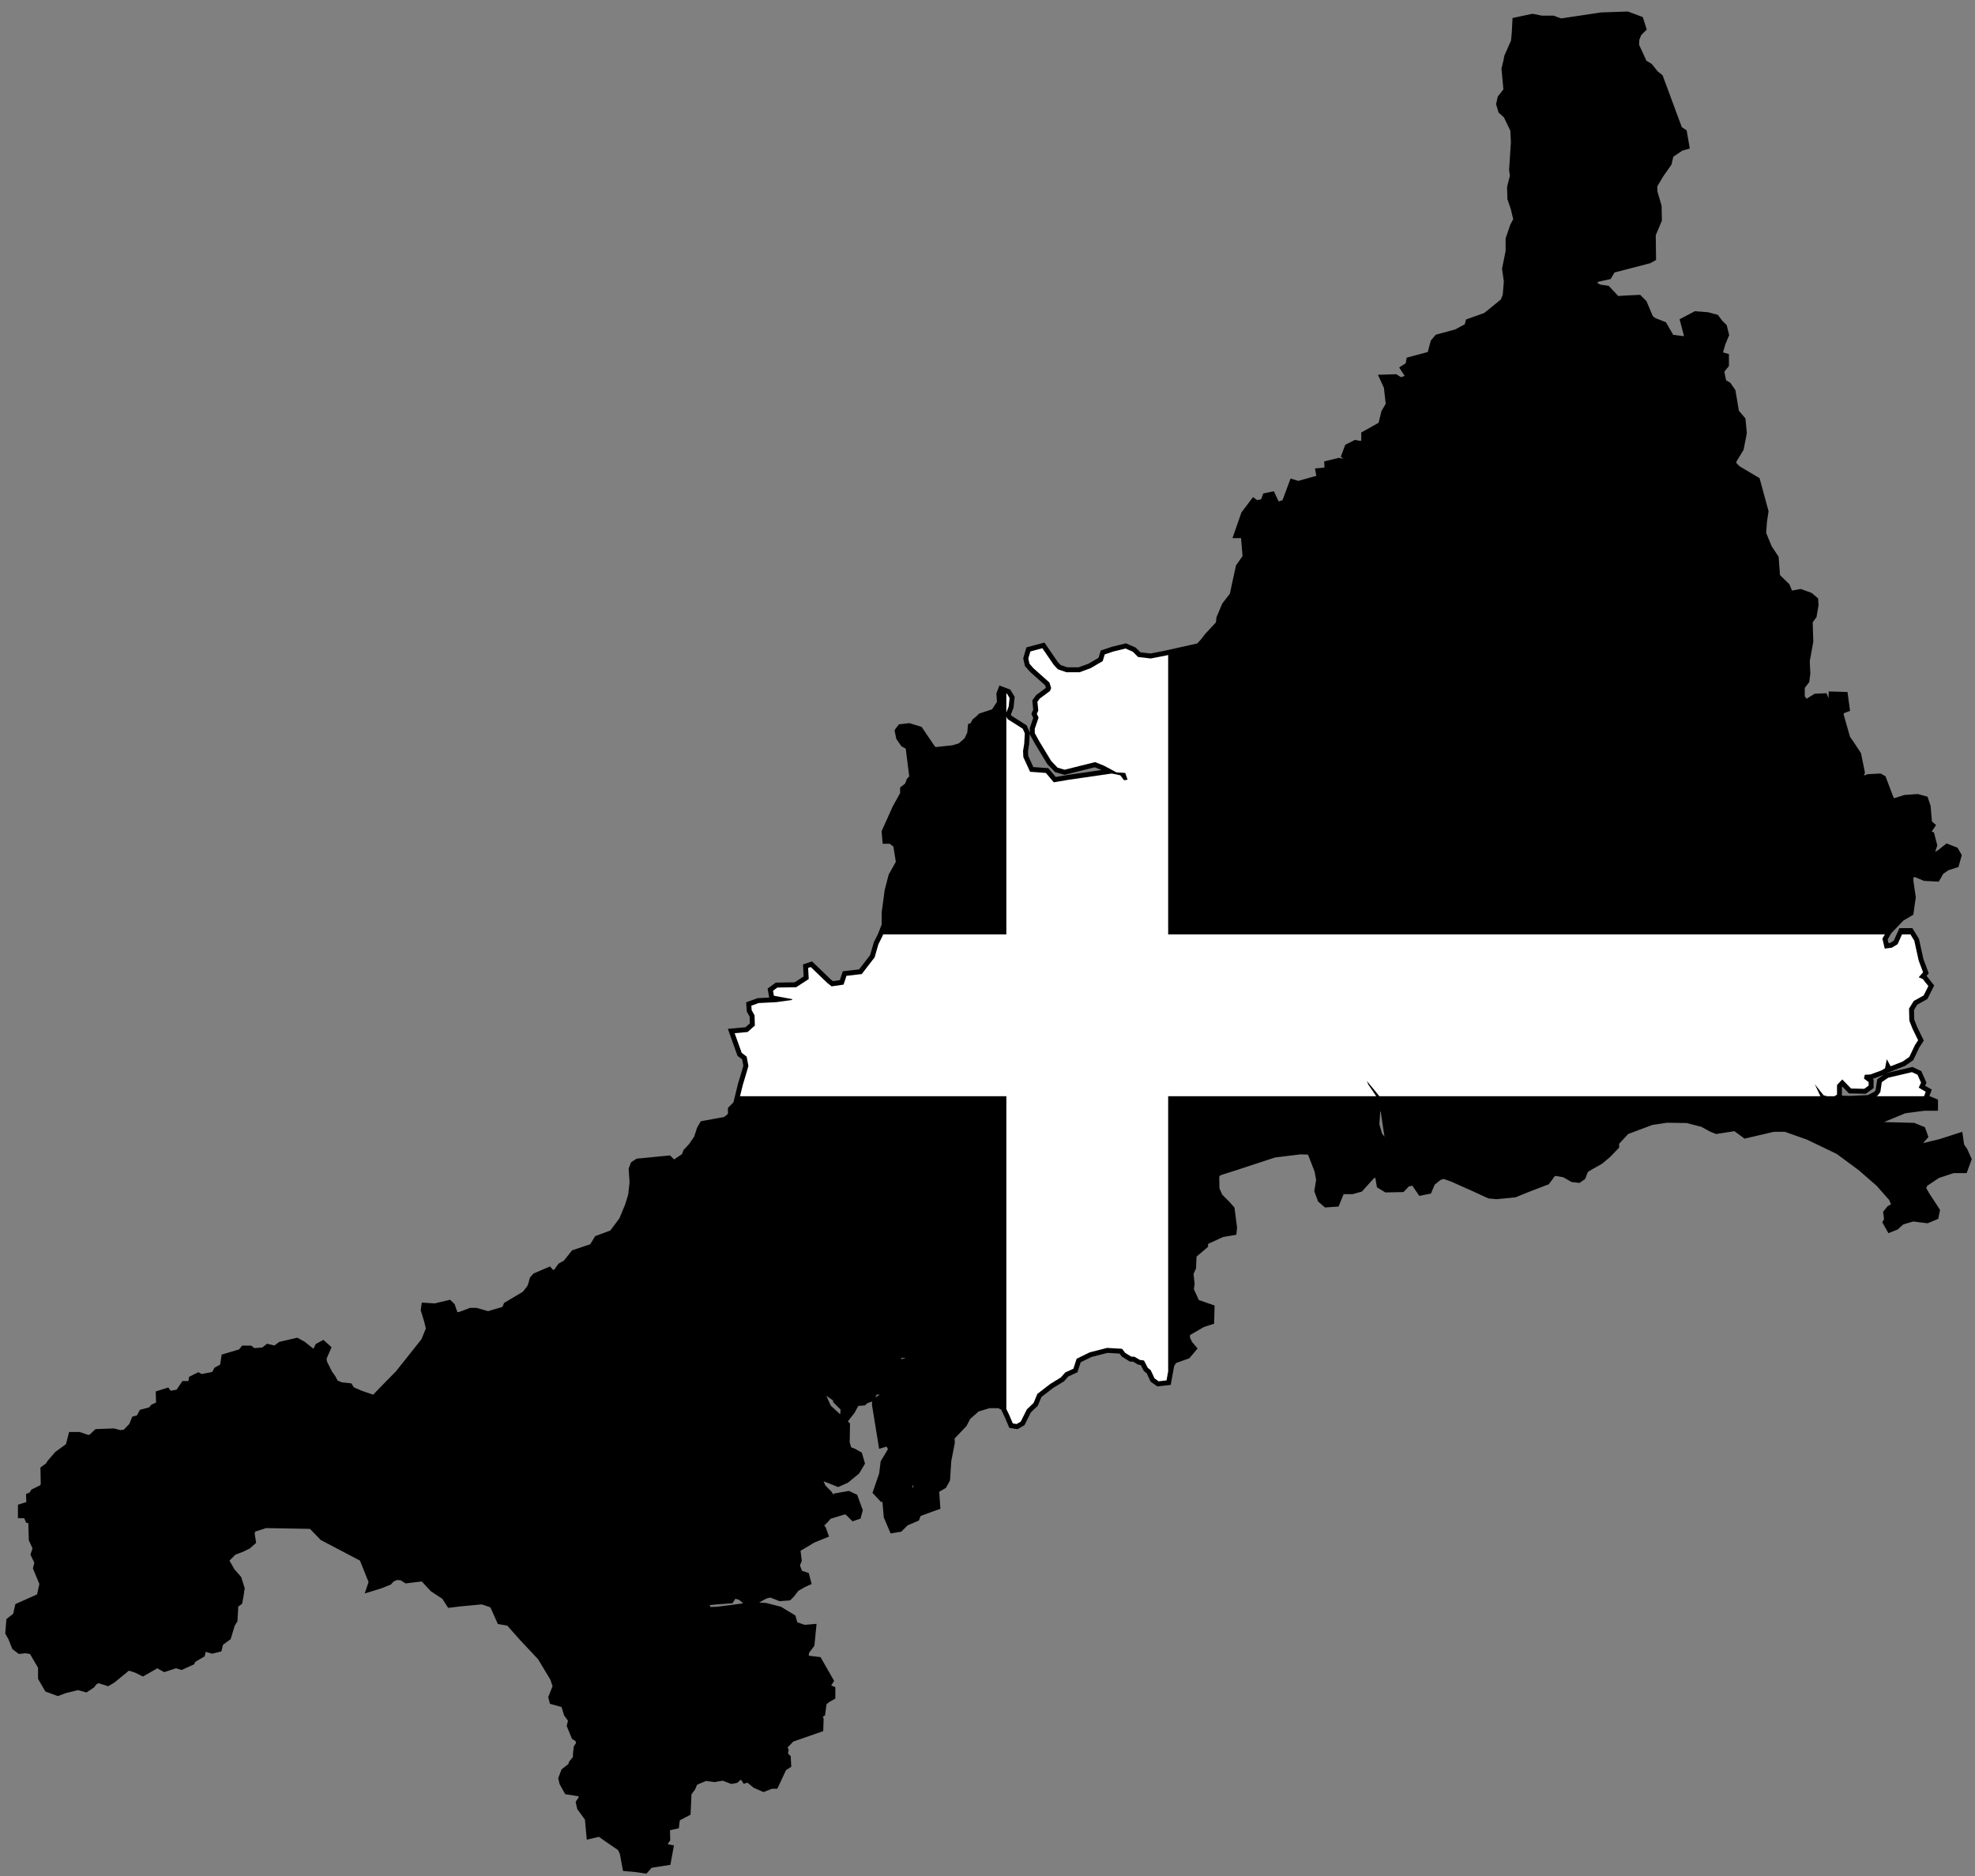 <?xml version="1.0" encoding="UTF-8" standalone="no"?>
<!-- Created with Inkscape (http://www.inkscape.org/) -->
<svg
   xmlns:dc="http://purl.org/dc/elements/1.1/"
   xmlns:cc="http://creativecommons.org/ns#"
   xmlns:rdf="http://www.w3.org/1999/02/22-rdf-syntax-ns#"
   xmlns:svg="http://www.w3.org/2000/svg"
   xmlns="http://www.w3.org/2000/svg"
   xmlns:sodipodi="http://sodipodi.sourceforge.net/DTD/sodipodi-0.dtd"
   xmlns:inkscape="http://www.inkscape.org/namespaces/inkscape"
   width="1000"
   height="950"
   id="svg2"
   sodipodi:version="0.32"
   inkscape:version="0.46"
   version="1.0"
   sodipodi:docname="Flag-map of Cornwall.svg"
   inkscape:output_extension="org.inkscape.output.svg.inkscape">
  <rect width="100%" height="100%" fill="#808080" stroke="none"/>
  <defs
     id="defs4">
    <inkscape:perspective
       sodipodi:type="inkscape:persp3d"
       inkscape:vp_x="0 : 526.18109 : 1"
       inkscape:vp_y="0 : 1000 : 0"
       inkscape:vp_z="744.09448 : 526.18109 : 1"
       inkscape:persp3d-origin="372.04724 : 350.78739 : 1"
       id="perspective10" />
    <inkscape:perspective
       id="perspective2464"
       inkscape:persp3d-origin="372.04724 : 350.78739 : 1"
       inkscape:vp_z="744.09448 : 526.18109 : 1"
       inkscape:vp_y="0 : 1000 : 0"
       inkscape:vp_x="0 : 526.18109 : 1"
       sodipodi:type="inkscape:persp3d" />
    <inkscape:perspective
       id="perspective3233"
       inkscape:persp3d-origin="810 : 360 : 1"
       inkscape:vp_z="1620 : 540 : 1"
       inkscape:vp_y="0 : 1000 : 0"
       inkscape:vp_x="0 : 540 : 1"
       sodipodi:type="inkscape:persp3d" />
    <clipPath
       clipPathUnits="userSpaceOnUse"
       id="clipPath3994">
      <g
         id="g3996">
        <rect
           y="293.401"
           x="509.545"
           height="440.382"
           width="81.932"
           id="rect3998"
           style="opacity:1;fill:#ffffff;fill-opacity:1;fill-rule:evenodd;stroke:none;stroke-width:5;stroke-linecap:butt;stroke-linejoin:miter;stroke-miterlimit:4;stroke-dasharray:none;stroke-dashoffset:0;stroke-opacity:1" />
        <rect
           transform="matrix(0,1,-1,0,0,0)"
           style="opacity:1;fill:#ffffff;fill-opacity:1;fill-rule:evenodd;stroke:none;stroke-width:5;stroke-linecap:butt;stroke-linejoin:miter;stroke-miterlimit:4;stroke-dasharray:none;stroke-dashoffset:0;stroke-opacity:1"
           id="rect4000"
           width="81.932"
           height="721.249"
           x="473.183"
           y="-1005.102" />
      </g>
    </clipPath>
  </defs>
  <sodipodi:namedview
     id="base"
     pagecolor="#ffffff"
     bordercolor="#666666"
     borderopacity="1.0"
     gridtolerance="10000"
     guidetolerance="10"
     objecttolerance="10"
     inkscape:pageopacity="0.0"
     inkscape:pageshadow="2"
     inkscape:zoom="0.49497475"
     inkscape:cx="602.47614"
     inkscape:cy="618.62316"
     inkscape:document-units="px"
     inkscape:current-layer="layer2"
     showgrid="false"
     inkscape:window-width="1280"
     inkscape:window-height="977"
     inkscape:window-x="-4"
     inkscape:window-y="-4"
     borderlayer="true" />
  <g
     inkscape:label="Layer 1"
     inkscape:groupmode="layer"
     id="layer1" />
  <g
     inkscape:groupmode="layer"
     id="layer2"
     inkscape:label="ddd">
    <path
       style="fill:#000000;fill-rule:evenodd;stroke:#000000;stroke-width:5;stroke-linecap:butt;stroke-linejoin:miter;stroke-opacity:1;fill-opacity:1;stroke-miterlimit:4;stroke-dasharray:none"
       d="M 16.73,835.257 L 21.762,843.853 L 21.762,849.514 L 24.697,854.546 L 29.309,856.223 L 32.664,854.965 L 39.582,853.288 L 43.356,854.336 L 45.872,852.659 L 47.34,850.772 L 49.856,849.724 L 54.468,851.191 L 56.565,849.933 L 64.741,843.224 L 69.354,844.692 L 72.289,846.16 L 79.627,841.966 L 83.4,844.063 L 89.061,842.176 L 91.787,843.015 L 96.399,840.918 L 96.818,839.87 L 101.431,837.144 L 102.269,833.37 L 107.511,834.838 L 110.027,834.209 L 110.656,831.484 L 114.639,828.548 L 116.526,822.259 L 117.784,820.162 L 118.203,812.195 L 120.3,810.728 L 120.719,808.631 L 121.348,804.438 L 119.881,799.826 L 118.623,798.358 L 116.736,796.261 L 113.591,790.81 L 113.591,789.343 L 117.784,785.15 L 122.187,783.473 L 125.122,782.005 L 127.009,780.328 L 126.38,776.344 L 127.218,773.619 L 134.347,771.313 L 158.038,771.732 L 163.908,777.812 L 184.245,788.504 L 189.276,801.084 L 188.592,803.103 L 192.447,801.917 L 196.449,800.286 L 197.783,798.803 L 200.452,797.617 L 203.565,797.766 L 205.937,799.248 L 214.536,798.21 L 219.724,803.844 L 225.803,807.846 L 228.174,811.553 L 233.067,810.96 L 244.185,809.922 L 249.522,811.701 L 250.56,812.887 L 253.822,820.151 L 258.121,820.892 L 265.385,829.046 L 274.428,838.682 L 280.951,849.504 L 282.434,853.952 L 280.21,859.585 L 280.506,860.771 L 285.843,862.254 L 286.733,863.736 L 287.919,867.591 L 290.291,870.852 L 289.55,873.817 L 291.625,878.858 L 293.404,879.895 L 294.442,883.009 L 292.959,885.232 L 292.663,887.753 L 292.514,890.718 L 290.439,893.238 L 289.846,894.869 L 286.436,897.537 L 285.25,900.65 L 285.695,902.577 L 287.771,906.284 L 294.293,907.321 L 296.072,909.99 L 294.145,912.955 L 294.59,915.03 L 298.593,920.516 L 299.334,928.521 L 303.781,927.483 L 307.784,930.3 L 314.9,935.192 L 316.234,938.009 L 317.569,945.125 L 322.461,945.57 L 326.315,946.163 L 328.687,943.494 L 337.286,942.16 L 338.323,936.526 L 336.544,936.23 L 335.358,933.265 L 336.841,931.189 L 336.693,924.815 L 341.437,923.777 L 341.881,920.219 L 347.218,917.402 L 347.663,907.766 L 349.739,904.949 L 351.073,901.836 L 357.151,899.316 L 361.747,899.909 L 366.194,899.168 L 370.493,900.798 L 372.124,900.502 L 374.2,898.723 L 376.572,898.723 L 377.609,900.354 L 378.944,899.909 L 382.946,903.17 L 386.652,904.801 L 390.359,903.319 L 391.989,903.319 L 395.992,894.72 L 398.068,893.386 L 397.919,890.421 L 396.289,888.79 L 396.733,886.418 L 395.844,884.343 L 400.291,879.747 L 414.375,874.855 L 414.523,870.852 L 413.634,868.184 L 415.413,867.146 L 416.154,861.661 L 418.378,859.882 L 420.453,858.696 L 420.453,856.027 L 418.081,854.99 L 418.081,853.211 L 419.415,851.135 L 413.93,841.499 L 407.852,840.758 L 406.814,839.868 L 407.259,836.014 L 409.928,832.456 L 410.669,825.043 L 407.111,825.34 L 403.256,824.006 L 395.251,824.599 L 393.324,822.523 L 396.437,822.078 L 400.884,820.744 L 400.588,819.706 L 395.696,816.741 L 394.51,816 L 387.542,814.221 L 381.167,813.776 L 370.345,815.259 L 363.229,816.148 L 350.925,816.593 L 354.631,814.369 L 356.854,813.183 L 355.668,809.774 L 355.224,805.771 L 358.633,810.367 L 363.377,809.922 L 369.456,809.477 L 371.383,806.512 L 374.644,805.178 L 373.755,807.402 L 375.534,807.995 L 378.351,810.367 L 382.057,809.922 L 387.245,807.105 L 390.21,806.364 L 395.103,808.291 L 398.957,807.995 L 400.143,806.809 L 402.515,803.696 L 406.666,801.323 L 408,800.731 L 407.407,798.507 L 404.146,797.469 L 402.367,792.725 L 403.405,790.057 L 402.663,783.978 L 407.704,781.013 L 411.114,778.938 L 416.599,776.714 L 415.857,774.639 L 414.671,773.304 L 414.671,771.674 L 417.488,768.857 L 419.119,766.93 L 427.273,764.41 L 429.348,764.558 L 432.313,767.523 L 433.647,767.078 L 434.24,764.854 L 432.017,758.776 L 429.496,757.59 L 423.566,758.628 L 421.343,760.407 L 418.971,756.849 L 415.857,753.736 L 414.671,751.067 L 412.448,750.326 L 403.256,745.878 L 401.774,743.951 L 405.48,744.099 L 408.445,743.951 L 414.523,746.471 L 421.787,749.288 L 424.308,750.326 L 428.014,748.695 L 433.054,744.544 L 435.278,740.838 L 434.24,737.28 L 431.868,735.946 L 428.903,734.76 L 427.717,730.757 L 427.866,721.862 L 424.159,718.452 L 418.526,713.264 L 415.857,707.186 L 414.375,705.851 L 411.114,705.407 L 408.89,703.924 L 405.628,702.442 L 405.628,701.404 L 411.558,702.293 L 413.337,702.145 L 415.709,703.479 L 418.229,703.628 L 421.194,705.703 L 423.122,702.145 L 424.308,705.703 L 424.308,708.964 L 428.162,712.819 L 427.866,717.563 L 430.534,714.153 L 433.054,709.558 L 436.909,709.261 L 437.947,708.372 L 440.319,707.482 L 442.394,703.924 L 441.801,701.7 L 441.356,700.218 L 444.914,700.663 L 445.952,703.776 L 446.99,703.776 L 448.027,701.404 L 447.583,696.808 L 448.472,694.288 L 448.027,691.471 L 444.173,688.803 L 448.027,689.396 L 450.844,688.061 L 453.809,687.617 L 454.699,684.948 L 452.92,680.945 L 452.178,678.722 L 453.661,677.684 L 456.033,673.533 L 455.885,672.199 L 452.92,670.865 L 449.806,672.495 L 447.583,674.274 L 447.138,672.199 L 444.766,669.679 L 445.062,667.751 L 441.949,667.01 L 438.688,665.972 L 434.24,665.528 L 430.534,664.786 L 437.205,664.49 L 440.467,665.231 L 442.246,664.045 L 442.246,663.156 L 445.211,663.6 L 446.99,666.269 L 448.176,668.937 L 448.176,670.42 L 450.844,669.975 L 453.216,666.714 L 454.106,664.786 L 457.071,664.638 L 459.591,661.525 L 458.405,658.115 L 459.294,657.374 L 460.629,662.118 L 460.184,664.638 L 456.033,666.121 L 454.699,668.196 L 456.478,669.234 L 458.998,672.94 L 458.257,675.905 L 456.478,677.981 L 457.367,683.317 L 458.108,685.096 L 461.222,685.096 L 464.187,687.617 L 466.41,687.32 L 467.448,688.358 L 472.933,687.32 L 475.898,684.8 L 476.047,682.28 L 482.421,680.501 L 481.235,677.091 L 484.941,677.832 L 487.758,675.609 L 488.351,674.274 L 489.241,676.202 L 490.427,675.757 L 488.796,678.129 L 487.462,680.797 L 488.055,682.576 L 482.125,683.317 L 479.011,684.948 L 478.122,686.579 L 472.489,690.137 L 463.445,690.582 L 462.259,689.247 L 454.55,691.323 L 450.696,692.509 L 450.103,693.547 L 450.251,698.735 L 450.251,705.11 L 449.213,707.037 L 444.025,710.002 L 444.025,711.336 L 447.138,730.461 L 450.103,729.571 L 452.475,733.87 L 448.324,740.838 L 447.583,746.768 L 444.618,755.366 L 446.841,757.738 L 448.472,757.145 L 452.03,755.663 L 457.367,756.404 L 459.443,753.736 L 459.739,750.771 L 461.073,749.733 L 460.184,744.692 L 461.666,743.803 L 465.373,753.143 L 460.036,760.555 L 457.96,758.331 L 451.289,758.924 L 449.362,761.148 L 449.955,767.819 L 452.475,773.749 L 455.143,773.304 L 458.108,770.34 L 463.297,768.116 L 464.187,765.744 L 471.006,763.224 L 473.526,762.334 L 472.933,754.032 L 477.084,751.66 L 478.567,748.992 L 479.16,739.652 L 480.939,730.461 L 480.79,727.496 L 487.313,720.676 L 489.241,716.97 L 494.281,712.523 L 500.656,710.595 L 505.993,710.595 L 508.81,711.929 L 511.181,716.97 L 512.812,720.824 L 514.739,721.121 L 516.815,719.935 L 519.928,713.708 L 523.338,710.447 L 525.265,705.851 L 531.788,700.811 L 537.125,697.549 L 539.349,695.029 L 543.5,693.102 L 545.13,688.061 L 551.802,684.8 L 560.548,682.576 L 568.109,683.021 L 569.74,685.096 L 572.853,687.024 L 574.335,687.024 L 577.152,688.654 L 579.228,688.951 L 581.155,692.657 L 582.637,693.843 L 584.565,697.994 L 586.64,699.477 L 590.643,699.032 L 592.125,690.878 L 593.756,688.21 L 600.724,685.689 L 603.096,682.873 L 601.465,680.945 L 599.982,677.832 L 600.131,674.571 L 608.581,669.679 L 612.287,668.493 L 612.435,662.859 L 605.171,660.339 L 601.91,653.223 L 602.355,650.11 L 601.761,644.625 L 603.096,641.808 L 603.392,635.137 L 609.174,630.244 L 609.174,628.317 L 618.514,624.018 L 623.702,623.128 L 623.851,621.646 L 622.665,612.603 L 620.737,610.379 L 616.735,606.376 L 614.956,602.374 L 614.807,594.813 L 616.735,592.886 L 625.185,590.217 L 645.05,583.694 L 658.393,582.064 L 663.581,582.212 L 664.174,582.657 L 668.029,592.589 L 668.918,597.481 L 668.029,602.967 L 669.511,606.969 L 671.735,608.897 L 676.034,608.6 L 677.961,603.856 L 678.999,602.225 L 684.484,602.225 L 688.191,601.188 L 693.972,594.813 L 700.94,590.958 L 704.053,586.956 L 704.053,583.991 L 701.385,579.988 L 697.53,575.244 L 695.899,569.611 L 696.344,562.939 L 697.678,557.602 L 696.789,555.082 L 692.786,549.152 L 692.045,547.373 L 695.603,551.673 L 698.864,555.675 L 701.533,562.198 L 702.571,569.314 L 703.608,575.985 L 704.794,579.395 L 707.315,586.215 L 705.684,589.624 L 704.794,591.255 L 703.015,593.479 L 699.606,594.961 L 698.864,596.295 L 699.457,599.705 L 702.126,601.336 L 709.538,601.188 L 712.059,598.519 L 716.21,597.63 L 719.768,602.818 L 722.733,602.225 L 724.363,598.371 L 728.218,595.258 L 731.034,594.368 L 735.63,595.999 L 746.601,600.891 L 754.31,604.449 L 757.868,604.746 L 766.762,603.856 L 773.73,601.039 L 782.625,597.63 L 786.035,593.034 L 788.258,593.034 L 792.409,593.775 L 796.56,596.147 L 799.081,596.444 L 800.563,595.406 L 801.897,591.848 L 804.714,590.069 L 807.679,588.438 L 809.755,587.252 L 813.461,584.139 L 817.315,580.136 L 817.315,578.209 L 821.318,573.91 L 822.949,572.131 L 835.995,567.239 L 843.852,566.053 L 854.377,566.201 L 862.383,568.276 L 866.979,570.797 L 869.202,571.686 L 878.839,570.204 L 883.879,573.91 L 897.814,570.648 L 904.189,570.648 L 915.901,574.799 L 931.319,582.212 L 942.734,590.662 L 951.925,598.667 L 958.745,606.376 L 960.524,610.676 L 959.634,611.565 L 957.41,612.751 L 956.076,614.382 L 956.521,617.94 L 955.928,618.977 L 957.262,621.349 L 959.486,620.46 L 962.451,617.792 L 968.529,616.013 L 975.645,616.902 L 979.203,615.42 L 979.648,613.196 L 974.904,605.932 L 972.384,601.632 L 974.014,598.667 L 980.686,594.22 L 988.839,591.551 L 994.028,591.551 L 995.659,587.104 L 993.88,583.101 L 992.101,580.581 L 991.508,576.43 L 982.761,579.247 L 972.384,581.767 L 968.974,581.767 L 971.494,577.616 L 973.57,575.244 L 972.68,572.724 L 968.677,571.093 L 951.925,570.648 L 948.071,568.869 L 951.184,566.646 L 964.082,561.309 L 974.311,559.974 L 978.758,559.974 L 978.758,558.492 L 973.718,556.416 L 975.052,552.859 L 971.494,550.783 L 972.68,548.263 L 970.901,544.26 L 968.084,542.926 L 956.076,545.743 L 952.815,547.966 L 952.073,553.007 L 950.739,554.786 L 946.44,557.009 L 936.804,557.454 L 931.912,557.306 L 929.54,558.344 L 922.127,555.972 L 918.866,549.004 L 923.313,554.637 L 927.612,555.823 L 930.133,554.341 L 930.133,549.449 L 932.801,546.632 L 937.249,551.228 L 943.92,551.376 L 946.143,549.745 L 946.143,547.966 L 943.772,546.187 L 944.216,544.26 L 947.033,544.112 L 952.666,542.036 L 954.445,540.999 L 955.335,536.403 L 957.262,539.961 L 963.34,537.589 L 966.75,535.217 L 969.567,529.287 L 971.198,526.767 L 968.381,520.985 L 966.75,516.834 L 966.602,510.756 L 968.974,506.901 L 974.014,504.085 L 976.386,499.341 L 973.57,495.783 L 971.494,494.893 L 973.718,492.373 L 971.494,486.443 L 969.27,476.362 L 966.898,472.508 L 963.34,472.508 L 960.82,478.141 L 957.855,479.92 L 954.297,480.365 L 953.111,475.324 L 955.631,471.025 L 962.154,464.206 L 966.454,461.686 L 967.491,454.421 L 966.305,446.119 L 966.305,442.858 L 969.419,441.375 L 974.755,443.599 L 980.241,443.896 L 982.02,440.782 L 985.429,438.41 L 989.58,437.076 L 990.618,433.37 L 989.432,431.294 L 986.022,429.96 L 982.464,432.777 L 977.869,435.297 L 976.683,432.925 L 978.313,428.033 L 977.127,423.437 L 974.162,422.4 L 976.979,418.249 L 975.793,417.211 L 975.052,408.612 L 974.014,405.499 L 970.753,404.61 L 964.675,405.054 L 957.707,407.278 L 956.076,403.868 L 952.666,394.825 L 951.629,394.232 L 946.143,394.529 L 941.251,396.456 L 937.1,398.976 L 935.47,398.235 L 937.1,395.715 L 940.955,393.639 L 941.696,391.119 L 939.917,382.372 L 936.507,377.184 L 934.432,374.219 L 930.874,361.766 L 931.615,359.246 L 933.987,358.356 L 933.246,352.871 L 928.354,352.723 L 928.205,357.615 L 928.057,360.432 L 926.871,360.876 L 924.647,359.246 L 923.906,355.391 L 923.165,353.612 L 919.607,353.76 L 914.567,356.874 L 913.38,356.132 L 911.305,353.464 L 911.305,347.534 L 913.677,344.421 L 914.122,341.011 L 913.825,334.636 L 915.604,324.852 L 915.308,314.326 L 917.383,311.509 L 918.273,306.321 L 918.124,304.245 L 916.049,302.466 L 911.602,300.836 L 905.82,301.873 L 903.893,297.278 L 898.852,292.385 L 898.111,282.749 L 894.849,277.857 L 891.736,270.296 L 892.181,263.922 L 892.922,259.029 L 888.771,243.76 L 879.283,238.126 L 876.615,235.458 L 876.763,232.938 L 880.469,226.859 L 881.952,219.15 L 881.359,212.924 L 878.097,209.07 L 876.318,198.544 L 874.391,195.727 L 871.723,194.096 L 870.388,187.573 L 872.909,184.46 L 872.909,181.199 L 869.351,180.161 L 871.13,173.786 L 872.909,169.487 L 872.019,165.929 L 870.092,164.002 L 868.313,161.63 L 864.458,160.592 L 858.677,160.147 L 853.34,162.964 L 855.712,171.859 L 852.45,172.749 L 845.631,171.859 L 841.776,165.188 L 836.884,163.261 L 834.809,161.63 L 831.547,153.921 L 829.472,151.845 L 823.542,152.142 L 818.353,152.438 L 813.313,147.101 L 809.458,146.509 L 806.493,145.026 L 806.493,140.727 L 813.906,139.096 L 815.833,135.835 L 834.66,130.942 L 835.995,130.201 L 835.846,118.638 L 838.96,111.225 L 838.811,104.554 L 836.736,97.438 L 836.588,93.732 L 840.146,87.802 L 844,82.317 L 845.038,77.869 L 850.671,74.015 L 852.747,73.422 L 851.709,67.492 L 849.485,66.009 L 839.701,39.621 L 837.477,37.842 L 834.66,34.284 L 831.695,32.505 L 827.396,23.165 L 827.544,19.608 L 828.879,16.346 L 830.954,14.271 L 829.768,10.564 L 823.838,8.341 L 810.941,8.785 L 790.186,11.899 L 786.183,10.416 L 780.401,10.416 L 775.954,9.527 L 768.245,11.157 L 767.948,16.791 L 767.504,21.238 L 764.094,28.947 L 763.649,31.319 L 762.76,34.877 L 763.797,45.996 L 760.684,49.999 L 760.091,52.667 L 760.981,55.632 L 763.501,57.856 L 767.207,65.565 L 767.504,72.088 L 766.614,86.023 L 767.059,89.136 L 765.576,94.918 L 765.725,100.403 L 767.355,105.147 L 767.948,107.667 L 768.838,111.374 L 767.059,114.635 L 764.835,121.158 L 764.835,127.384 L 763.056,136.131 L 763.946,142.358 L 763.353,149.77 L 762.018,153.18 L 754.754,159.11 L 752.679,160.74 L 744.377,163.705 L 743.784,165.929 L 737.706,169.191 L 728.366,171.711 L 726.735,173.638 L 724.956,180.309 L 714.431,183.126 L 713.986,185.498 L 711.91,186.832 L 715.024,191.576 L 709.094,193.8 L 706.277,192.021 L 701.533,192.169 L 703.164,195.727 L 704.201,205.067 L 701.829,209.07 L 700.199,215.741 L 691.749,220.485 L 691.749,225.673 L 687.894,225.673 L 686.412,225.377 L 683.15,227.008 L 681.816,230.566 L 683.595,232.196 L 683.447,233.975 L 681.519,235.31 L 677.961,234.42 L 673.069,235.606 L 673.217,239.016 L 668.77,239.461 L 669.215,241.833 L 667.88,243.167 L 657.355,246.132 L 654.983,245.39 L 651.277,255.323 L 646.088,256.954 L 643.568,251.617 L 641.492,252.062 L 640.454,255.027 L 636.007,255.916 L 634.969,255.175 L 630.818,260.66 L 627.557,270 L 630.67,270 L 631.708,282.304 L 628.15,287.345 L 625.037,301.725 L 621.034,306.914 L 618.365,313.288 L 618.069,316.253 L 612.139,322.628 L 610.212,325.148 L 607.543,328.113 L 589.605,332.116 L 582.637,333.45 L 576.263,332.709 L 573.594,330.041 L 569.888,328.41 L 563.81,329.892 L 559.362,331.375 L 558.325,334.785 L 552.246,338.342 L 546.613,340.418 L 539.942,340.418 L 535.643,338.935 L 533.567,336.712 L 527.785,328.262 L 521.707,329.892 L 520.669,333.45 L 521.262,336.119 L 523.19,338.342 L 531.343,345.607 L 532.233,348.423 L 531.64,349.906 L 526.451,353.76 L 525.265,355.391 L 525.71,359.839 L 524.969,361.469 L 525.858,363.397 L 523.931,369.03 L 523.931,371.254 L 526.303,375.553 L 532.233,385.337 L 535.494,388.747 L 539.052,389.785 L 546.168,388.006 L 554.47,385.93 L 558.918,387.709 L 565.292,391.119 L 569.74,391.416 L 570.926,394.825 L 569.147,395.122 L 567.22,392.602 L 562.92,391.712 L 541.424,394.825 L 533.567,396.16 L 529.564,391.416 L 521.559,390.823 L 518.149,383.41 L 518.001,380.297 L 518.594,376.591 L 518.89,371.402 L 517.853,369.03 L 510.144,364.138 L 509.106,361.914 L 510.737,357.763 L 511.181,353.464 L 509.847,351.24 L 507.475,350.351 L 507.03,351.537 L 507.327,356.132 L 503.917,361.321 L 497.098,363.545 L 496.06,364.583 L 494.429,365.917 L 493.243,368.14 L 492.502,368.437 L 492.206,371.698 L 490.427,375.405 L 486.72,378.666 L 482.866,379.852 L 473.23,380.89 L 471.599,379.852 L 466.559,372.44 L 465.076,370.216 L 460.184,368.733 L 456.478,369.178 L 455.588,370.364 L 456.181,373.181 L 458.108,375.998 L 460.925,377.48 L 463.001,394.084 L 461.37,395.715 L 460.332,398.383 L 458.257,400.014 L 458.257,402.238 L 454.254,409.502 L 448.917,421.362 L 449.213,424.772 L 451.437,424.772 L 454.699,427.44 L 456.181,436.928 L 452.327,443.747 L 450.399,451.16 L 448.917,462.278 L 448.917,468.653 L 446.841,473.99 L 444.766,478.141 L 442.839,484.812 L 436.316,493.262 L 428.607,494.152 L 427.124,498.599 L 421.046,499.489 L 418.822,497.71 L 410.521,489.705 L 409.186,490.149 L 409.483,495.783 L 403.108,499.934 L 393.62,500.082 L 391.396,501.713 L 391.841,504.233 L 401.329,506.012 L 400.588,506.457 L 393.027,507.494 L 384.132,507.939 L 380.426,509.273 L 380.574,511.497 L 382.057,514.166 L 382.205,519.354 L 378.499,522.616 L 371.976,523.209 L 375.534,533.141 L 378.054,535.069 L 378.944,539.813 L 377.609,544.408 L 376.127,549.301 L 373.607,559.53 L 371.086,562.05 L 371.086,565.163 L 367.825,567.98 L 356.41,570.055 L 355.224,572.131 L 353.741,576.727 L 350.776,581.026 L 348.256,583.694 L 347.367,586.066 L 340.992,590.365 L 338.323,587.697 L 323.202,589.179 L 321.571,590.217 L 320.83,592.144 L 321.275,598.816 L 320.533,605.487 L 318.755,611.12 L 315.79,618.236 L 310.601,625.204 L 303.04,628.021 L 300.52,632.172 L 291.18,635.285 L 287.178,640.325 L 284.509,641.808 L 282.285,644.921 L 279.469,646.107 L 277.838,644.328 L 271.611,646.996 L 270.574,648.183 L 269.981,650.406 L 269.239,652.482 L 266.423,656.04 L 257.231,661.525 L 256.194,663.897 L 247.15,666.565 L 240.924,664.786 L 238.552,664.786 L 233.363,666.714 L 230.695,667.158 L 229.657,666.565 L 228.026,661.821 L 227.137,660.932 L 220.317,662.563 L 215.722,662.266 L 215.573,663.304 L 217.204,668.641 L 218.242,672.94 L 215.573,679.463 L 202.379,696.067 L 194.226,704.369 L 190.816,707.927 L 191.854,713.115 L 191.557,715.636 L 189.778,718.008 L 187.11,720.528 L 185.924,722.455 L 187.11,716.525 L 188.296,714.005 L 188.296,709.261 L 187.406,708.372 L 182.217,706.593 L 177.473,704.517 L 176.436,702.886 L 172.433,702.442 L 169.171,701.107 L 167.689,698.291 L 165.91,695.77 L 163.093,690.137 L 162.797,687.617 L 164.872,682.873 L 163.39,681.538 L 161.759,682.428 L 160.87,684.355 L 158.646,686.134 L 156.57,684.503 L 152.864,681.538 L 150.196,680.056 L 142.487,681.835 L 139.522,684.059 L 135.815,683.169 L 133.74,684.8 L 128.107,685.245 L 126.328,683.91 L 123.807,683.91 L 122.473,685.541 L 114.468,687.913 L 113.726,692.657 L 110.465,694.436 L 109.131,696.956 L 101.718,698.439 L 100.384,697.698 L 98.012,698.884 L 97.567,701.849 L 93.713,701.849 L 90.896,706 L 85.263,707.037 L 84.225,705.555 L 81.408,706.444 L 81.556,711.781 L 78.147,713.412 L 76.961,714.894 L 72.513,716.08 L 71.031,718.897 L 68.807,719.49 L 67.621,722.455 L 63.915,726.31 L 60.802,726.754 L 57.392,725.865 L 49.386,726.161 L 46.421,728.978 L 44.198,729.126 L 39.898,727.644 L 36.934,727.644 L 35.599,732.833 L 29.669,737.132 L 26.111,741.283 L 25.222,742.765 L 22.998,744.396 L 23.146,751.808 L 22.405,753.884 L 17.661,756.256 L 16.772,757.738 L 15.734,758.183 L 15.882,762.482 L 11.583,763.817 L 11.583,766.337 L 13.955,766.337 L 14.993,768.857 L 16.772,769.154 L 17.068,779.383 L 19.144,783.978 L 18.106,787.092 L 20.033,791.094 L 19.292,794.059 L 22.553,801.917 L 20.923,809.181 L 9.952,814.073 L 8.914,818.669 L 5.653,821.189 L 5.208,826.674 L 6.543,829.046 L 8.321,833.494 L 10.249,834.976 L 12.917,834.68 L 16.73,835.257 z"
       id="path2471" />
    <path
       id="path3163"
       d="M 16.73,835.257 L 21.762,843.853 L 21.762,849.514 L 24.697,854.546 L 29.309,856.223 L 32.664,854.965 L 39.582,853.288 L 43.356,854.336 L 45.872,852.659 L 47.34,850.772 L 49.856,849.724 L 54.468,851.191 L 56.565,849.933 L 64.741,843.224 L 69.354,844.692 L 72.289,846.16 L 79.627,841.966 L 83.4,844.063 L 89.061,842.176 L 91.787,843.015 L 96.399,840.918 L 96.818,839.87 L 101.431,837.144 L 102.269,833.37 L 107.511,834.838 L 110.027,834.209 L 110.656,831.484 L 114.639,828.548 L 116.526,822.259 L 117.784,820.162 L 118.203,812.195 L 120.3,810.728 L 120.719,808.631 L 121.348,804.438 L 119.881,799.826 L 118.623,798.358 L 116.736,796.261 L 113.591,790.81 L 113.591,789.343 L 117.784,785.15 L 122.187,783.473 L 125.122,782.005 L 127.009,780.328 L 126.38,776.344 L 127.218,773.619 L 134.347,771.313 L 158.038,771.732 L 163.908,777.812 L 184.245,788.504 L 189.276,801.084 L 188.592,803.103 L 192.447,801.917 L 196.449,800.286 L 197.783,798.803 L 200.452,797.617 L 203.565,797.766 L 205.937,799.248 L 214.536,798.21 L 219.724,803.844 L 225.803,807.846 L 228.174,811.553 L 233.067,810.96 L 244.185,809.922 L 249.522,811.701 L 250.56,812.887 L 253.822,820.151 L 258.121,820.892 L 265.385,829.046 L 274.428,838.682 L 280.951,849.504 L 282.434,853.952 L 280.21,859.585 L 280.506,860.771 L 285.843,862.254 L 286.733,863.736 L 287.919,867.591 L 290.291,870.852 L 289.55,873.817 L 291.625,878.858 L 293.404,879.895 L 294.442,883.009 L 292.959,885.232 L 292.663,887.753 L 292.514,890.718 L 290.439,893.238 L 289.846,894.869 L 286.436,897.537 L 285.25,900.65 L 285.695,902.577 L 287.771,906.284 L 294.293,907.321 L 296.072,909.99 L 294.145,912.955 L 294.59,915.03 L 298.593,920.516 L 299.334,928.521 L 303.781,927.483 L 307.784,930.3 L 314.9,935.192 L 316.234,938.009 L 317.569,945.125 L 322.461,945.57 L 326.315,946.163 L 328.687,943.494 L 337.286,942.16 L 338.323,936.526 L 336.544,936.23 L 335.358,933.265 L 336.841,931.189 L 336.693,924.815 L 341.437,923.777 L 341.881,920.219 L 347.218,917.402 L 347.663,907.766 L 349.739,904.949 L 351.073,901.836 L 357.151,899.316 L 361.747,899.909 L 366.194,899.168 L 370.493,900.798 L 372.124,900.502 L 374.2,898.723 L 376.572,898.723 L 377.609,900.354 L 378.944,899.909 L 382.946,903.17 L 386.652,904.801 L 390.359,903.319 L 391.989,903.319 L 395.992,894.72 L 398.068,893.386 L 397.919,890.421 L 396.289,888.79 L 396.733,886.418 L 395.844,884.343 L 400.291,879.747 L 414.375,874.855 L 414.523,870.852 L 413.634,868.184 L 415.413,867.146 L 416.154,861.661 L 418.378,859.882 L 420.453,858.696 L 420.453,856.027 L 418.081,854.99 L 418.081,853.211 L 419.415,851.135 L 413.93,841.499 L 407.852,840.758 L 406.814,839.868 L 407.259,836.014 L 409.928,832.456 L 410.669,825.043 L 407.111,825.34 L 403.256,824.006 L 395.251,824.599 L 393.324,822.523 L 396.437,822.078 L 400.884,820.744 L 400.588,819.706 L 395.696,816.741 L 394.51,816 L 387.542,814.221 L 381.167,813.776 L 370.345,815.259 L 363.229,816.148 L 350.925,816.593 L 354.631,814.369 L 356.854,813.183 L 355.668,809.774 L 355.224,805.771 L 358.633,810.367 L 363.377,809.922 L 369.456,809.477 L 371.383,806.512 L 374.644,805.178 L 373.755,807.402 L 375.534,807.995 L 378.351,810.367 L 382.057,809.922 L 387.245,807.105 L 390.21,806.364 L 395.103,808.291 L 398.957,807.995 L 400.143,806.809 L 402.515,803.696 L 406.666,801.323 L 408,800.731 L 407.407,798.507 L 404.146,797.469 L 402.367,792.725 L 403.405,790.057 L 402.663,783.978 L 407.704,781.013 L 411.114,778.938 L 416.599,776.714 L 415.857,774.639 L 414.671,773.304 L 414.671,771.674 L 417.488,768.857 L 419.119,766.93 L 427.273,764.41 L 429.348,764.558 L 432.313,767.523 L 433.647,767.078 L 434.24,764.854 L 432.017,758.776 L 429.496,757.59 L 423.566,758.628 L 421.343,760.407 L 418.971,756.849 L 415.857,753.736 L 414.671,751.067 L 412.448,750.326 L 403.256,745.878 L 401.774,743.951 L 405.48,744.099 L 408.445,743.951 L 414.523,746.471 L 421.787,749.288 L 424.308,750.326 L 428.014,748.695 L 433.054,744.544 L 435.278,740.838 L 434.24,737.28 L 431.868,735.946 L 428.903,734.76 L 427.717,730.757 L 427.866,721.862 L 424.159,718.452 L 418.526,713.264 L 415.857,707.186 L 414.375,705.851 L 411.114,705.407 L 408.89,703.924 L 405.628,702.442 L 405.628,701.404 L 411.558,702.293 L 413.337,702.145 L 415.709,703.479 L 418.229,703.628 L 421.194,705.703 L 423.122,702.145 L 424.308,705.703 L 424.308,708.964 L 428.162,712.819 L 427.866,717.563 L 430.534,714.153 L 433.054,709.558 L 436.909,709.261 L 437.947,708.372 L 440.319,707.482 L 442.394,703.924 L 441.801,701.7 L 441.356,700.218 L 444.914,700.663 L 445.952,703.776 L 446.99,703.776 L 448.027,701.404 L 447.583,696.808 L 448.472,694.288 L 448.027,691.471 L 444.173,688.803 L 448.027,689.396 L 450.844,688.061 L 453.809,687.617 L 454.699,684.948 L 452.92,680.945 L 452.178,678.722 L 453.661,677.684 L 456.033,673.533 L 455.885,672.199 L 452.92,670.865 L 449.806,672.495 L 447.583,674.274 L 447.138,672.199 L 444.766,669.679 L 445.062,667.751 L 441.949,667.01 L 438.688,665.972 L 434.24,665.528 L 430.534,664.786 L 437.205,664.49 L 440.467,665.231 L 442.246,664.045 L 442.246,663.156 L 445.211,663.6 L 446.99,666.269 L 448.176,668.937 L 448.176,670.42 L 450.844,669.975 L 453.216,666.714 L 454.106,664.786 L 457.071,664.638 L 459.591,661.525 L 458.405,658.115 L 459.294,657.374 L 460.629,662.118 L 460.184,664.638 L 456.033,666.121 L 454.699,668.196 L 456.478,669.234 L 458.998,672.94 L 458.257,675.905 L 456.478,677.981 L 457.367,683.317 L 458.108,685.096 L 461.222,685.096 L 464.187,687.617 L 466.41,687.32 L 467.448,688.358 L 472.933,687.32 L 475.898,684.8 L 476.047,682.28 L 482.421,680.501 L 481.235,677.091 L 484.941,677.832 L 487.758,675.609 L 488.351,674.274 L 489.241,676.202 L 490.427,675.757 L 488.796,678.129 L 487.462,680.797 L 488.055,682.576 L 482.125,683.317 L 479.011,684.948 L 478.122,686.579 L 472.489,690.137 L 463.445,690.582 L 462.259,689.247 L 454.55,691.323 L 450.696,692.509 L 450.103,693.547 L 450.251,698.735 L 450.251,705.11 L 449.213,707.037 L 444.025,710.002 L 444.025,711.336 L 447.138,730.461 L 450.103,729.571 L 452.475,733.87 L 448.324,740.838 L 447.583,746.768 L 444.618,755.366 L 446.841,757.738 L 448.472,757.145 L 452.03,755.663 L 457.367,756.404 L 459.443,753.736 L 459.739,750.771 L 461.073,749.733 L 460.184,744.692 L 461.666,743.803 L 465.373,753.143 L 460.036,760.555 L 457.96,758.331 L 451.289,758.924 L 449.362,761.148 L 449.955,767.819 L 452.475,773.749 L 455.143,773.304 L 458.108,770.34 L 463.297,768.116 L 464.187,765.744 L 471.006,763.224 L 473.526,762.334 L 472.933,754.032 L 477.084,751.66 L 478.567,748.992 L 479.16,739.652 L 480.939,730.461 L 480.79,727.496 L 487.313,720.676 L 489.241,716.97 L 494.281,712.523 L 500.656,710.595 L 505.993,710.595 L 508.81,711.929 L 511.181,716.97 L 512.812,720.824 L 514.739,721.121 L 516.815,719.935 L 519.928,713.708 L 523.338,710.447 L 525.265,705.851 L 531.788,700.811 L 537.125,697.549 L 539.349,695.029 L 543.5,693.102 L 545.13,688.061 L 551.802,684.8 L 560.548,682.576 L 568.109,683.021 L 569.74,685.096 L 572.853,687.024 L 574.335,687.024 L 577.152,688.654 L 579.228,688.951 L 581.155,692.657 L 582.637,693.843 L 584.565,697.994 L 586.64,699.477 L 590.643,699.032 L 592.125,690.878 L 593.756,688.21 L 600.724,685.689 L 603.096,682.873 L 601.465,680.945 L 599.982,677.832 L 600.131,674.571 L 608.581,669.679 L 612.287,668.493 L 612.435,662.859 L 605.171,660.339 L 601.91,653.223 L 602.355,650.11 L 601.761,644.625 L 603.096,641.808 L 603.392,635.137 L 609.174,630.244 L 609.174,628.317 L 618.514,624.018 L 623.702,623.128 L 623.851,621.646 L 622.665,612.603 L 620.737,610.379 L 616.735,606.376 L 614.956,602.374 L 614.807,594.813 L 616.735,592.886 L 625.185,590.217 L 645.05,583.694 L 658.393,582.064 L 663.581,582.212 L 664.174,582.657 L 668.029,592.589 L 668.918,597.481 L 668.029,602.967 L 669.511,606.969 L 671.735,608.897 L 676.034,608.6 L 677.961,603.856 L 678.999,602.225 L 684.484,602.225 L 688.191,601.188 L 693.972,594.813 L 700.94,590.958 L 704.053,586.956 L 704.053,583.991 L 701.385,579.988 L 697.53,575.244 L 695.899,569.611 L 696.344,562.939 L 697.678,557.602 L 696.789,555.082 L 692.786,549.152 L 692.045,547.373 L 695.603,551.673 L 698.864,555.675 L 701.533,562.198 L 702.571,569.314 L 703.608,575.985 L 704.794,579.395 L 707.315,586.215 L 705.684,589.624 L 704.794,591.255 L 703.015,593.479 L 699.606,594.961 L 698.864,596.295 L 699.457,599.705 L 702.126,601.336 L 709.538,601.188 L 712.059,598.519 L 716.21,597.63 L 719.768,602.818 L 722.733,602.225 L 724.363,598.371 L 728.218,595.258 L 731.034,594.368 L 735.63,595.999 L 746.601,600.891 L 754.31,604.449 L 757.868,604.746 L 766.762,603.856 L 773.73,601.039 L 782.625,597.63 L 786.035,593.034 L 788.258,593.034 L 792.409,593.775 L 796.56,596.147 L 799.081,596.444 L 800.563,595.406 L 801.897,591.848 L 804.714,590.069 L 807.679,588.438 L 809.755,587.252 L 813.461,584.139 L 817.315,580.136 L 817.315,578.209 L 821.318,573.91 L 822.949,572.131 L 835.995,567.239 L 843.852,566.053 L 854.377,566.201 L 862.383,568.276 L 866.979,570.797 L 869.202,571.686 L 878.839,570.204 L 883.879,573.91 L 897.814,570.648 L 904.189,570.648 L 915.901,574.799 L 931.319,582.212 L 942.734,590.662 L 951.925,598.667 L 958.745,606.376 L 960.524,610.676 L 959.634,611.565 L 957.41,612.751 L 956.076,614.382 L 956.521,617.94 L 955.928,618.977 L 957.262,621.349 L 959.486,620.46 L 962.451,617.792 L 968.529,616.013 L 975.645,616.902 L 979.203,615.42 L 979.648,613.196 L 974.904,605.932 L 972.384,601.632 L 974.014,598.667 L 980.686,594.22 L 988.839,591.551 L 994.028,591.551 L 995.659,587.104 L 993.88,583.101 L 992.101,580.581 L 991.508,576.43 L 982.761,579.247 L 972.384,581.767 L 968.974,581.767 L 971.494,577.616 L 973.57,575.244 L 972.68,572.724 L 968.677,571.093 L 951.925,570.648 L 948.071,568.869 L 951.184,566.646 L 964.082,561.309 L 974.311,559.974 L 978.758,559.974 L 978.758,558.492 L 973.718,556.416 L 975.052,552.859 L 971.494,550.783 L 972.68,548.263 L 970.901,544.26 L 968.084,542.926 L 956.076,545.743 L 952.815,547.966 L 952.073,553.007 L 950.739,554.786 L 946.44,557.009 L 936.804,557.454 L 931.912,557.306 L 929.54,558.344 L 922.127,555.972 L 918.866,549.004 L 923.313,554.637 L 927.612,555.823 L 930.133,554.341 L 930.133,549.449 L 932.801,546.632 L 937.249,551.228 L 943.92,551.376 L 946.143,549.745 L 946.143,547.966 L 943.772,546.187 L 944.216,544.26 L 947.033,544.112 L 952.666,542.036 L 954.445,540.999 L 955.335,536.403 L 957.262,539.961 L 963.34,537.589 L 966.75,535.217 L 969.567,529.287 L 971.198,526.767 L 968.381,520.985 L 966.75,516.834 L 966.602,510.756 L 968.974,506.901 L 974.014,504.085 L 976.386,499.341 L 973.57,495.783 L 971.494,494.893 L 973.718,492.373 L 971.494,486.443 L 969.27,476.362 L 966.898,472.508 L 963.34,472.508 L 960.82,478.141 L 957.855,479.92 L 954.297,480.365 L 953.111,475.324 L 955.631,471.025 L 962.154,464.206 L 966.454,461.686 L 967.491,454.421 L 966.305,446.119 L 966.305,442.858 L 969.419,441.375 L 974.755,443.599 L 980.241,443.896 L 982.02,440.782 L 985.429,438.41 L 989.58,437.076 L 990.618,433.37 L 989.432,431.294 L 986.022,429.96 L 982.464,432.777 L 977.869,435.297 L 976.683,432.925 L 978.313,428.033 L 977.127,423.437 L 974.162,422.4 L 976.979,418.249 L 975.793,417.211 L 975.052,408.612 L 974.014,405.499 L 970.753,404.61 L 964.675,405.054 L 957.707,407.278 L 956.076,403.868 L 952.666,394.825 L 951.629,394.232 L 946.143,394.529 L 941.251,396.456 L 937.1,398.976 L 935.47,398.235 L 937.1,395.715 L 940.955,393.639 L 941.696,391.119 L 939.917,382.372 L 936.507,377.184 L 934.432,374.219 L 930.874,361.766 L 931.615,359.246 L 933.987,358.356 L 933.246,352.871 L 928.354,352.723 L 928.205,357.615 L 928.057,360.432 L 926.871,360.876 L 924.647,359.246 L 923.906,355.391 L 923.165,353.612 L 919.607,353.76 L 914.567,356.874 L 913.38,356.132 L 911.305,353.464 L 911.305,347.534 L 913.677,344.421 L 914.122,341.011 L 913.825,334.636 L 915.604,324.852 L 915.308,314.326 L 917.383,311.509 L 918.273,306.321 L 918.124,304.245 L 916.049,302.466 L 911.602,300.836 L 905.82,301.873 L 903.893,297.278 L 898.852,292.385 L 898.111,282.749 L 894.849,277.857 L 891.736,270.296 L 892.181,263.922 L 892.922,259.029 L 888.771,243.76 L 879.283,238.126 L 876.615,235.458 L 876.763,232.938 L 880.469,226.859 L 881.952,219.15 L 881.359,212.924 L 878.097,209.07 L 876.318,198.544 L 874.391,195.727 L 871.723,194.096 L 870.388,187.573 L 872.909,184.46 L 872.909,181.199 L 869.351,180.161 L 871.13,173.786 L 872.909,169.487 L 872.019,165.929 L 870.092,164.002 L 868.313,161.63 L 864.458,160.592 L 858.677,160.147 L 853.34,162.964 L 855.712,171.859 L 852.45,172.749 L 845.631,171.859 L 841.776,165.188 L 836.884,163.261 L 834.809,161.63 L 831.547,153.921 L 829.472,151.845 L 823.542,152.142 L 818.353,152.438 L 813.313,147.101 L 809.458,146.509 L 806.493,145.026 L 806.493,140.727 L 813.906,139.096 L 815.833,135.835 L 834.66,130.942 L 835.995,130.201 L 835.846,118.638 L 838.96,111.225 L 838.811,104.554 L 836.736,97.438 L 836.588,93.732 L 840.146,87.802 L 844,82.317 L 845.038,77.869 L 850.671,74.015 L 852.747,73.422 L 851.709,67.492 L 849.485,66.009 L 839.701,39.621 L 837.477,37.842 L 834.66,34.284 L 831.695,32.505 L 827.396,23.165 L 827.544,19.608 L 828.879,16.346 L 830.954,14.271 L 829.768,10.564 L 823.838,8.341 L 810.941,8.785 L 790.186,11.899 L 786.183,10.416 L 780.401,10.416 L 775.954,9.527 L 768.245,11.157 L 767.948,16.791 L 767.504,21.238 L 764.094,28.947 L 763.649,31.319 L 762.76,34.877 L 763.797,45.996 L 760.684,49.999 L 760.091,52.667 L 760.981,55.632 L 763.501,57.856 L 767.207,65.565 L 767.504,72.088 L 766.614,86.023 L 767.059,89.136 L 765.576,94.918 L 765.725,100.403 L 767.355,105.147 L 767.948,107.667 L 768.838,111.374 L 767.059,114.635 L 764.835,121.158 L 764.835,127.384 L 763.056,136.131 L 763.946,142.358 L 763.353,149.77 L 762.018,153.18 L 754.754,159.11 L 752.679,160.74 L 744.377,163.705 L 743.784,165.929 L 737.706,169.191 L 728.366,171.711 L 726.735,173.638 L 724.956,180.309 L 714.431,183.126 L 713.986,185.498 L 711.91,186.832 L 715.024,191.576 L 709.094,193.8 L 706.277,192.021 L 701.533,192.169 L 703.164,195.727 L 704.201,205.067 L 701.829,209.07 L 700.199,215.741 L 691.749,220.485 L 691.749,225.673 L 687.894,225.673 L 686.412,225.377 L 683.15,227.008 L 681.816,230.566 L 683.595,232.196 L 683.447,233.975 L 681.519,235.31 L 677.961,234.42 L 673.069,235.606 L 673.217,239.016 L 668.77,239.461 L 669.215,241.833 L 667.88,243.167 L 657.355,246.132 L 654.983,245.39 L 651.277,255.323 L 646.088,256.954 L 643.568,251.617 L 641.492,252.062 L 640.454,255.027 L 636.007,255.916 L 634.969,255.175 L 630.818,260.66 L 627.557,270 L 630.67,270 L 631.708,282.304 L 628.15,287.345 L 625.037,301.725 L 621.034,306.914 L 618.365,313.288 L 618.069,316.253 L 612.139,322.628 L 610.212,325.148 L 607.543,328.113 L 589.605,332.116 L 582.637,333.45 L 576.263,332.709 L 573.594,330.041 L 569.888,328.41 L 563.81,329.892 L 559.362,331.375 L 558.325,334.785 L 552.246,338.342 L 546.613,340.418 L 539.942,340.418 L 535.643,338.935 L 533.567,336.712 L 527.785,328.262 L 521.707,329.892 L 520.669,333.45 L 521.262,336.119 L 523.19,338.342 L 531.343,345.607 L 532.233,348.423 L 531.64,349.906 L 526.451,353.76 L 525.265,355.391 L 525.71,359.839 L 524.969,361.469 L 525.858,363.397 L 523.931,369.03 L 523.931,371.254 L 526.303,375.553 L 532.233,385.337 L 535.494,388.747 L 539.052,389.785 L 546.168,388.006 L 554.47,385.93 L 558.918,387.709 L 565.292,391.119 L 569.74,391.416 L 570.926,394.825 L 569.147,395.122 L 567.22,392.602 L 562.92,391.712 L 541.424,394.825 L 533.567,396.16 L 529.564,391.416 L 521.559,390.823 L 518.149,383.41 L 518.001,380.297 L 518.594,376.591 L 518.89,371.402 L 517.853,369.03 L 510.144,364.138 L 509.106,361.914 L 510.737,357.763 L 511.181,353.464 L 509.847,351.24 L 507.475,350.351 L 507.03,351.537 L 507.327,356.132 L 503.917,361.321 L 497.098,363.545 L 496.06,364.583 L 494.429,365.917 L 493.243,368.14 L 492.502,368.437 L 492.206,371.698 L 490.427,375.405 L 486.72,378.666 L 482.866,379.852 L 473.23,380.89 L 471.599,379.852 L 466.559,372.44 L 465.076,370.216 L 460.184,368.733 L 456.478,369.178 L 455.588,370.364 L 456.181,373.181 L 458.108,375.998 L 460.925,377.48 L 463.001,394.084 L 461.37,395.715 L 460.332,398.383 L 458.257,400.014 L 458.257,402.238 L 454.254,409.502 L 448.917,421.362 L 449.213,424.772 L 451.437,424.772 L 454.699,427.44 L 456.181,436.928 L 452.327,443.747 L 450.399,451.16 L 448.917,462.278 L 448.917,468.653 L 446.841,473.99 L 444.766,478.141 L 442.839,484.812 L 436.316,493.262 L 428.607,494.152 L 427.124,498.599 L 421.046,499.489 L 418.822,497.71 L 410.521,489.705 L 409.186,490.149 L 409.483,495.783 L 403.108,499.934 L 393.62,500.082 L 391.396,501.713 L 391.841,504.233 L 401.329,506.012 L 400.588,506.457 L 393.027,507.494 L 384.132,507.939 L 380.426,509.273 L 380.574,511.497 L 382.057,514.166 L 382.205,519.354 L 378.499,522.616 L 371.976,523.209 L 375.534,533.141 L 378.054,535.069 L 378.944,539.813 L 377.609,544.408 L 376.127,549.301 L 373.607,559.53 L 371.086,562.05 L 371.086,565.163 L 367.825,567.98 L 356.41,570.055 L 355.224,572.131 L 353.741,576.727 L 350.776,581.026 L 348.256,583.694 L 347.367,586.066 L 340.992,590.365 L 338.323,587.697 L 323.202,589.179 L 321.571,590.217 L 320.83,592.144 L 321.275,598.816 L 320.533,605.487 L 318.755,611.12 L 315.79,618.236 L 310.601,625.204 L 303.04,628.021 L 300.52,632.172 L 291.18,635.285 L 287.178,640.325 L 284.509,641.808 L 282.285,644.921 L 279.469,646.107 L 277.838,644.328 L 271.611,646.996 L 270.574,648.183 L 269.981,650.406 L 269.239,652.482 L 266.423,656.04 L 257.231,661.525 L 256.194,663.897 L 247.15,666.565 L 240.924,664.786 L 238.552,664.786 L 233.363,666.714 L 230.695,667.158 L 229.657,666.565 L 228.026,661.821 L 227.137,660.932 L 220.317,662.563 L 215.722,662.266 L 215.573,663.304 L 217.204,668.641 L 218.242,672.94 L 215.573,679.463 L 202.379,696.067 L 194.226,704.369 L 190.816,707.927 L 191.854,713.115 L 191.557,715.636 L 189.778,718.008 L 187.11,720.528 L 185.924,722.455 L 187.11,716.525 L 188.296,714.005 L 188.296,709.261 L 187.406,708.372 L 182.217,706.593 L 177.473,704.517 L 176.436,702.886 L 172.433,702.442 L 169.171,701.107 L 167.689,698.291 L 165.91,695.77 L 163.093,690.137 L 162.797,687.617 L 164.872,682.873 L 163.39,681.538 L 161.759,682.428 L 160.87,684.355 L 158.646,686.134 L 156.57,684.503 L 152.864,681.538 L 150.196,680.056 L 142.487,681.835 L 139.522,684.059 L 135.815,683.169 L 133.74,684.8 L 128.107,685.245 L 126.328,683.91 L 123.807,683.91 L 122.473,685.541 L 114.468,687.913 L 113.726,692.657 L 110.465,694.436 L 109.131,696.956 L 101.718,698.439 L 100.384,697.698 L 98.012,698.884 L 97.567,701.849 L 93.713,701.849 L 90.896,706 L 85.263,707.037 L 84.225,705.555 L 81.408,706.444 L 81.556,711.781 L 78.147,713.412 L 76.961,714.894 L 72.513,716.08 L 71.031,718.897 L 68.807,719.49 L 67.621,722.455 L 63.915,726.31 L 60.802,726.754 L 57.392,725.865 L 49.386,726.161 L 46.421,728.978 L 44.198,729.126 L 39.898,727.644 L 36.934,727.644 L 35.599,732.833 L 29.669,737.132 L 26.111,741.283 L 25.222,742.765 L 22.998,744.396 L 23.146,751.808 L 22.405,753.884 L 17.661,756.256 L 16.772,757.738 L 15.734,758.183 L 15.882,762.482 L 11.583,763.817 L 11.583,766.337 L 13.955,766.337 L 14.993,768.857 L 16.772,769.154 L 17.068,779.383 L 19.144,783.978 L 18.106,787.092 L 20.033,791.094 L 19.292,794.059 L 22.553,801.917 L 20.923,809.181 L 9.952,814.073 L 8.914,818.669 L 5.653,821.189 L 5.208,826.674 L 6.543,829.046 L 8.321,833.494 L 10.249,834.976 L 12.917,834.68 L 16.73,835.257 z"
       style="fill:#ffffff;fill-rule:evenodd;stroke:none;stroke-width:5;stroke-linecap:butt;stroke-linejoin:miter;stroke-opacity:1;fill-opacity:1;stroke-miterlimit:4;stroke-dasharray:none"
       clip-path="url(#clipPath3994)" />
  </g>
</svg>
